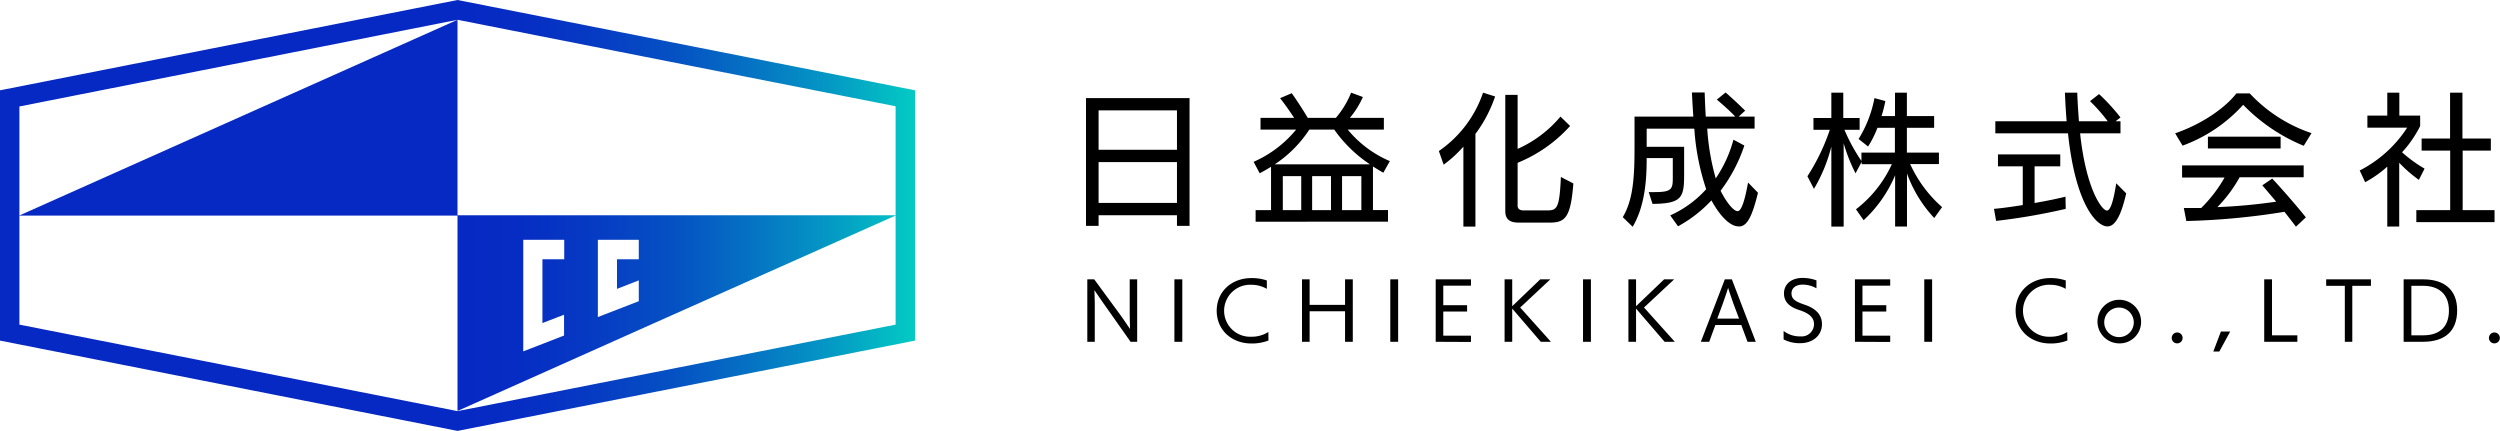 <svg xmlns="http://www.w3.org/2000/svg" xmlns:xlink="http://www.w3.org/1999/xlink" viewBox="0 0 458.68 79.06"><defs><style>.cls-1{fill:url(#新規グラデーションスウォッチ_3);}</style><linearGradient id="新規グラデーションスウォッチ_3" y1="39.53" x2="167.88" y2="39.53" gradientUnits="userSpaceOnUse"><stop offset="0.5" stop-color="#0628c3"/><stop offset="0.57" stop-color="#062dc3"/><stop offset="0.65" stop-color="#063bc3"/><stop offset="0.74" stop-color="#0552c3"/><stop offset="0.82" stop-color="#0572c3"/><stop offset="0.91" stop-color="#049ac4"/><stop offset="1" stop-color="#03cbc4"/></linearGradient></defs><title>Asset 1</title><g id="Layer_2" data-name="Layer 2"><g id="レイヤー_1" data-name="レイヤー 1"><path d="M215.94,41.44V39.49H201.56v1.95h-2.31V18h19V41.44Zm0-21.19H201.56v7.23h14.38Zm0,9.49H201.56v7.49h14.38Z"/><path d="M230.37,40.68V38.55h2.83V30.6c-.67.41-1.37.83-2.08,1.19L230,29.69a20.91,20.91,0,0,0,7.8-5.91h-6.53V21.63h6.17c-.71-1.1-1.85-2.71-2.58-3.62L237,17.1c.89,1.25,2.16,3.2,2.94,4.53h5.15A16.5,16.5,0,0,0,247.89,17l2.16.8a16.09,16.09,0,0,1-2.39,3.83h6.24v2.15h-6.63A20.34,20.34,0,0,0,255,29.56l-1.2,2.13c-.65-.37-1.3-.76-1.9-1.15v8h2.76v2.13Zm9.85-16.9a22,22,0,0,1-6.34,6.37h17.47a24.57,24.57,0,0,1-6.55-6.37Zm-1.48,8.53h-3.38v6.24h3.38Zm5.46,0h-3.46v6.24h3.46Zm5.57,0h-3.54v6.24h3.54Z"/><path d="M268.49,41.57V26.9a21.84,21.84,0,0,1-3.62,3.31l-.88-2.5A21.26,21.26,0,0,0,272.1,17l2.21.7a24.67,24.67,0,0,1-3.61,6.87v17Zm10.09-.73c-1.57,0-2.4-.62-2.4-2.08V17.41h2.26v9.91a21.79,21.79,0,0,0,7.86-5.93l1.77,1.72a26.24,26.24,0,0,1-9.63,6.76v7.9c0,.57.47.83,1,.83h4.42c1.8,0,2.27-.36,2.52-6.13l2.29,1.19c-.49,6.17-1.45,7.18-4.29,7.18Z"/><path d="M319,41.54c-1.74,0-3.64-2.26-5-4.78a24,24,0,0,1-6.13,4.76l-1.43-2a19.74,19.74,0,0,0,6.6-4.81,43.61,43.61,0,0,1-2.18-11.1h-8.74v3.33h6.87v5c0,4.08-.29,5.35-5.28,5.46h-.52l-.7-2.16a12.42,12.42,0,0,0,1.27,0c3,0,3.15-.65,3.15-2.6V29h-4.79c0,3.79-.26,8.71-2.57,12.61l-1.82-1.77c2-3.3,2.16-7.78,2.16-13V21.39h10.79c-.11-1.53-.19-3-.26-4.42h2.34c.05,1.41.1,2.89.2,4.42h5.41c-.93-1-2.36-2.26-3.38-3.12l1.61-1.3c1.1.94,2.58,2.34,3.59,3.33L319,21.39h2.92V23.6h-8.69a43.42,43.42,0,0,0,1.56,9.13,23.41,23.41,0,0,0,3.25-7.1l2,1.07A28.85,28.85,0,0,1,315.68,35c1,2,2.34,3.74,3.12,3.74.54,0,1.17-1.09,1.92-5.25l1.82,1.87c-1.12,4.61-2.08,6.19-3.48,6.19Z"/><path d="M354.88,40a23.71,23.71,0,0,1-5-8.17v9.73h-2.18V32.16a23.63,23.63,0,0,1-5.78,8.24l-1.4-2a21.94,21.94,0,0,0,6.58-8.27h-5.54v-.44l-1.12,2.11a30.66,30.66,0,0,1-2.18-5.52V41.57H336V26.9a29,29,0,0,1-3.19,7.75l-1.2-2.31a37.63,37.63,0,0,0,4.11-8.53h-3V21.65H336V17h2.19v4.65h3v2.16H338.4a32.63,32.63,0,0,0,3.12,5.72V28h6.14V23.45h-3.2a18.59,18.59,0,0,1-1.72,3.43L341,25.5A21.94,21.94,0,0,0,343.91,18l2,.54a25.44,25.44,0,0,1-.7,2.76h2.47V17h2.18v4.29h5v2.16h-5V28h5.88v2.1h-5.28A23.46,23.46,0,0,0,356.32,38Z"/><path d="M379,38.32a113.11,113.11,0,0,1-12.77,2.21l-.39-2.21c1.49-.13,3.36-.39,5.28-.7v-7.1h-4.55V28.33H378v2.19h-4.71v6.73c2.19-.39,4.24-.8,5.67-1.17Zm11.1-2.84c-1,4.35-2.13,6.06-3.43,6.06-2,0-5.88-4-7.25-17.08H366.09V22.25h13.08c-.13-1.59-.26-3.61-.31-5.25h2.26c.05,1.61.18,3.61.31,5.25h5.28a30.81,30.81,0,0,0-3.25-3.69l1.66-1.3a36.41,36.41,0,0,1,3.93,4.29l-.91.7h.91v2.21h-7.41c1.12,10.45,4.06,14.17,4.91,14.17.52,0,1.09-1,1.72-5Z"/><path d="M422.67,26.75a32.86,32.86,0,0,1-11.11-7.52,27.84,27.84,0,0,1-11.12,7.49l-1.36-2.26c5.05-1.74,9.23-4.73,11.24-7.33h2.44a27.44,27.44,0,0,0,11.34,7.3Zm-1.43,14.84c-.58-.78-1.33-1.74-2.11-2.73a130.41,130.41,0,0,1-18,1.69l-.46-2.39c1,0,2.1,0,3.19,0a25.64,25.64,0,0,0,4.29-5.59h-7.8V30.34h22.31v2.18H410.91A25.38,25.38,0,0,1,406.83,38a101.78,101.78,0,0,0,10.79-1l-2.55-3,1.82-1.24c1.59,1.69,4.63,5.17,6.17,7.12ZM405.09,27.24V25.08h13.34v2.16Z"/><path d="M438,41.57v-11a20.9,20.9,0,0,1-4.06,2.86l-1-2.15a22.62,22.62,0,0,0,8.71-7.86h-7.3V21.21H438V17h2.21v4.21h3.82v1.92a20.88,20.88,0,0,1-3.32,4.81,24.9,24.9,0,0,0,4.13,3L443.8,33a24.11,24.11,0,0,1-3.61-3.14v11.7Zm5.33-.81V38.55h6.21V27.63H444.3V25.42h5.22V17h2.27v8.42H457v2.21h-5.17V38.55h5.85v2.21Z"/><path d="M207.43,62.71l-5.27-7.48c-.46-.65-1.37-2-1.37-2s.07,1.44.07,2.34v7.14h-1.37V51.25h1.27l5,6.82c.58.81,1.56,2.29,1.56,2.29s-.05-1.67-.05-2.57V51.25h1.37V62.71Z"/><path d="M215.47,62.71V51.25h1.45V62.71Z"/><path d="M232.73,62.47a8.26,8.26,0,0,1-3.11.55c-3.71,0-6.39-2.52-6.39-6s2.68-6,6.39-6a8.41,8.41,0,0,1,2.81.44l0,1.54a5.57,5.57,0,0,0-2.85-.75,4.77,4.77,0,1,0,0,9.53,5.71,5.71,0,0,0,3.13-.87Z"/><path d="M246.78,62.71v-5.6h-6.5v5.6h-1.4V51.25h1.4v4.69h6.5V51.25h1.42V62.71Z"/><path d="M255.08,62.71V51.25h1.44V62.71Z"/><path d="M263.41,62.71V51.25h6.47v1.16H264.8V56h4.37v1.16H264.8v4.42h5.08v1.16Z"/><path d="M282.69,62.71l-5.24-6.09v6.09h-1.4V51.25h1.4v4.93l5.14-4.93h1.85l-5.53,5.17,5.64,6.29Z"/><path d="M290.44,62.71V51.25h1.45V62.71Z"/><path d="M305.41,62.71l-5.24-6.09v6.09h-1.4V51.25h1.4v4.93l5.15-4.93h1.84l-5.53,5.17,5.65,6.29Z"/><path d="M320.62,62.71l-1.14-3.08h-4.76l-1.13,3.08h-1.53l4.4-11.46h1.29l4.39,11.46ZM318,55.61c-.41-1.12-.94-2.8-.94-2.8s-.53,1.73-.94,2.81l-1.05,2.84h4Z"/><path d="M327.24,60.72a4.91,4.91,0,0,0,3.13,1,2.26,2.26,0,0,0,2.45-2.27c0-1.57-1.61-2.21-2.88-2.62-1.88-.63-2.63-1.67-2.63-3,0-1.54,1.16-2.84,3.47-2.84a7.59,7.59,0,0,1,2.49.45V52.9a5.07,5.07,0,0,0-2.53-.68c-1.35,0-2.05.71-2.05,1.61,0,1.2,1,1.59,2.59,2.14s3,1.6,3,3.49c0,2.21-1.82,3.49-3.92,3.5a6.31,6.31,0,0,1-3.12-.69Z"/><path d="M340.33,62.71V51.25h6.47v1.16h-5.09V56h4.37v1.16h-4.37v4.42h5.09v1.16Z"/><path d="M353.05,62.71V51.25h1.44V62.71Z"/><path d="M379.31,62.47a8.26,8.26,0,0,1-3.11.55c-3.72,0-6.39-2.52-6.39-6s2.67-6,6.39-6a8.41,8.41,0,0,1,2.81.44L379,53a5.57,5.57,0,0,0-2.85-.75,4.77,4.77,0,1,0,0,9.53,5.71,5.71,0,0,0,3.13-.87Z"/><path d="M388.78,63a4,4,0,1,1,4.05-4.05A3.93,3.93,0,0,1,388.78,63Zm2.7-4.05a2.71,2.71,0,1,0-2.7,2.9A2.7,2.7,0,0,0,391.48,58.91Z"/><path d="M399.45,63a1,1,0,1,1,1-1A1,1,0,0,1,399.45,63Z"/><path d="M406.08,64.5l1.39-3.67h1.71l-2,3.67Z"/><path d="M415.42,62.71V51.25h1.43V61.52h4.65v1.19Z"/><path d="M430.21,62.71V52.44h-3.42V51.25H435v1.19h-3.42V62.71Z"/><path d="M441,62.71V51.25h3.56c3.84,0,6.26,1.85,6.26,5.67s-2.2,5.79-6.32,5.79Zm3.6-1.19c2.78,0,4.71-1.36,4.71-4.54s-2.05-4.54-4.71-4.54h-2.18v9.08Z"/><path d="M457.65,63a1,1,0,1,1,1-1A1,1,0,0,1,457.65,63Z"/><path class="cls-1" d="M83.94,0,0,16.57V62.49L83.94,79.06l83.94-16.57V16.57Zm80.38,59.56L83.94,75.43,3.56,59.56v-20H83.94V3.63L3.56,39.53v-20L83.94,3.63,164.32,19.5v20H83.94v35.9l25.75-11.5,7.51-3.36,47.12-21ZM117.2,51.44v3.82l-7.51,2.91V44h7.51v3.57h-4V53Zm-13.71,6.3v3.82L96,64.47V44h7.52v3.57h-4v11.7Z"/></g></g></svg>